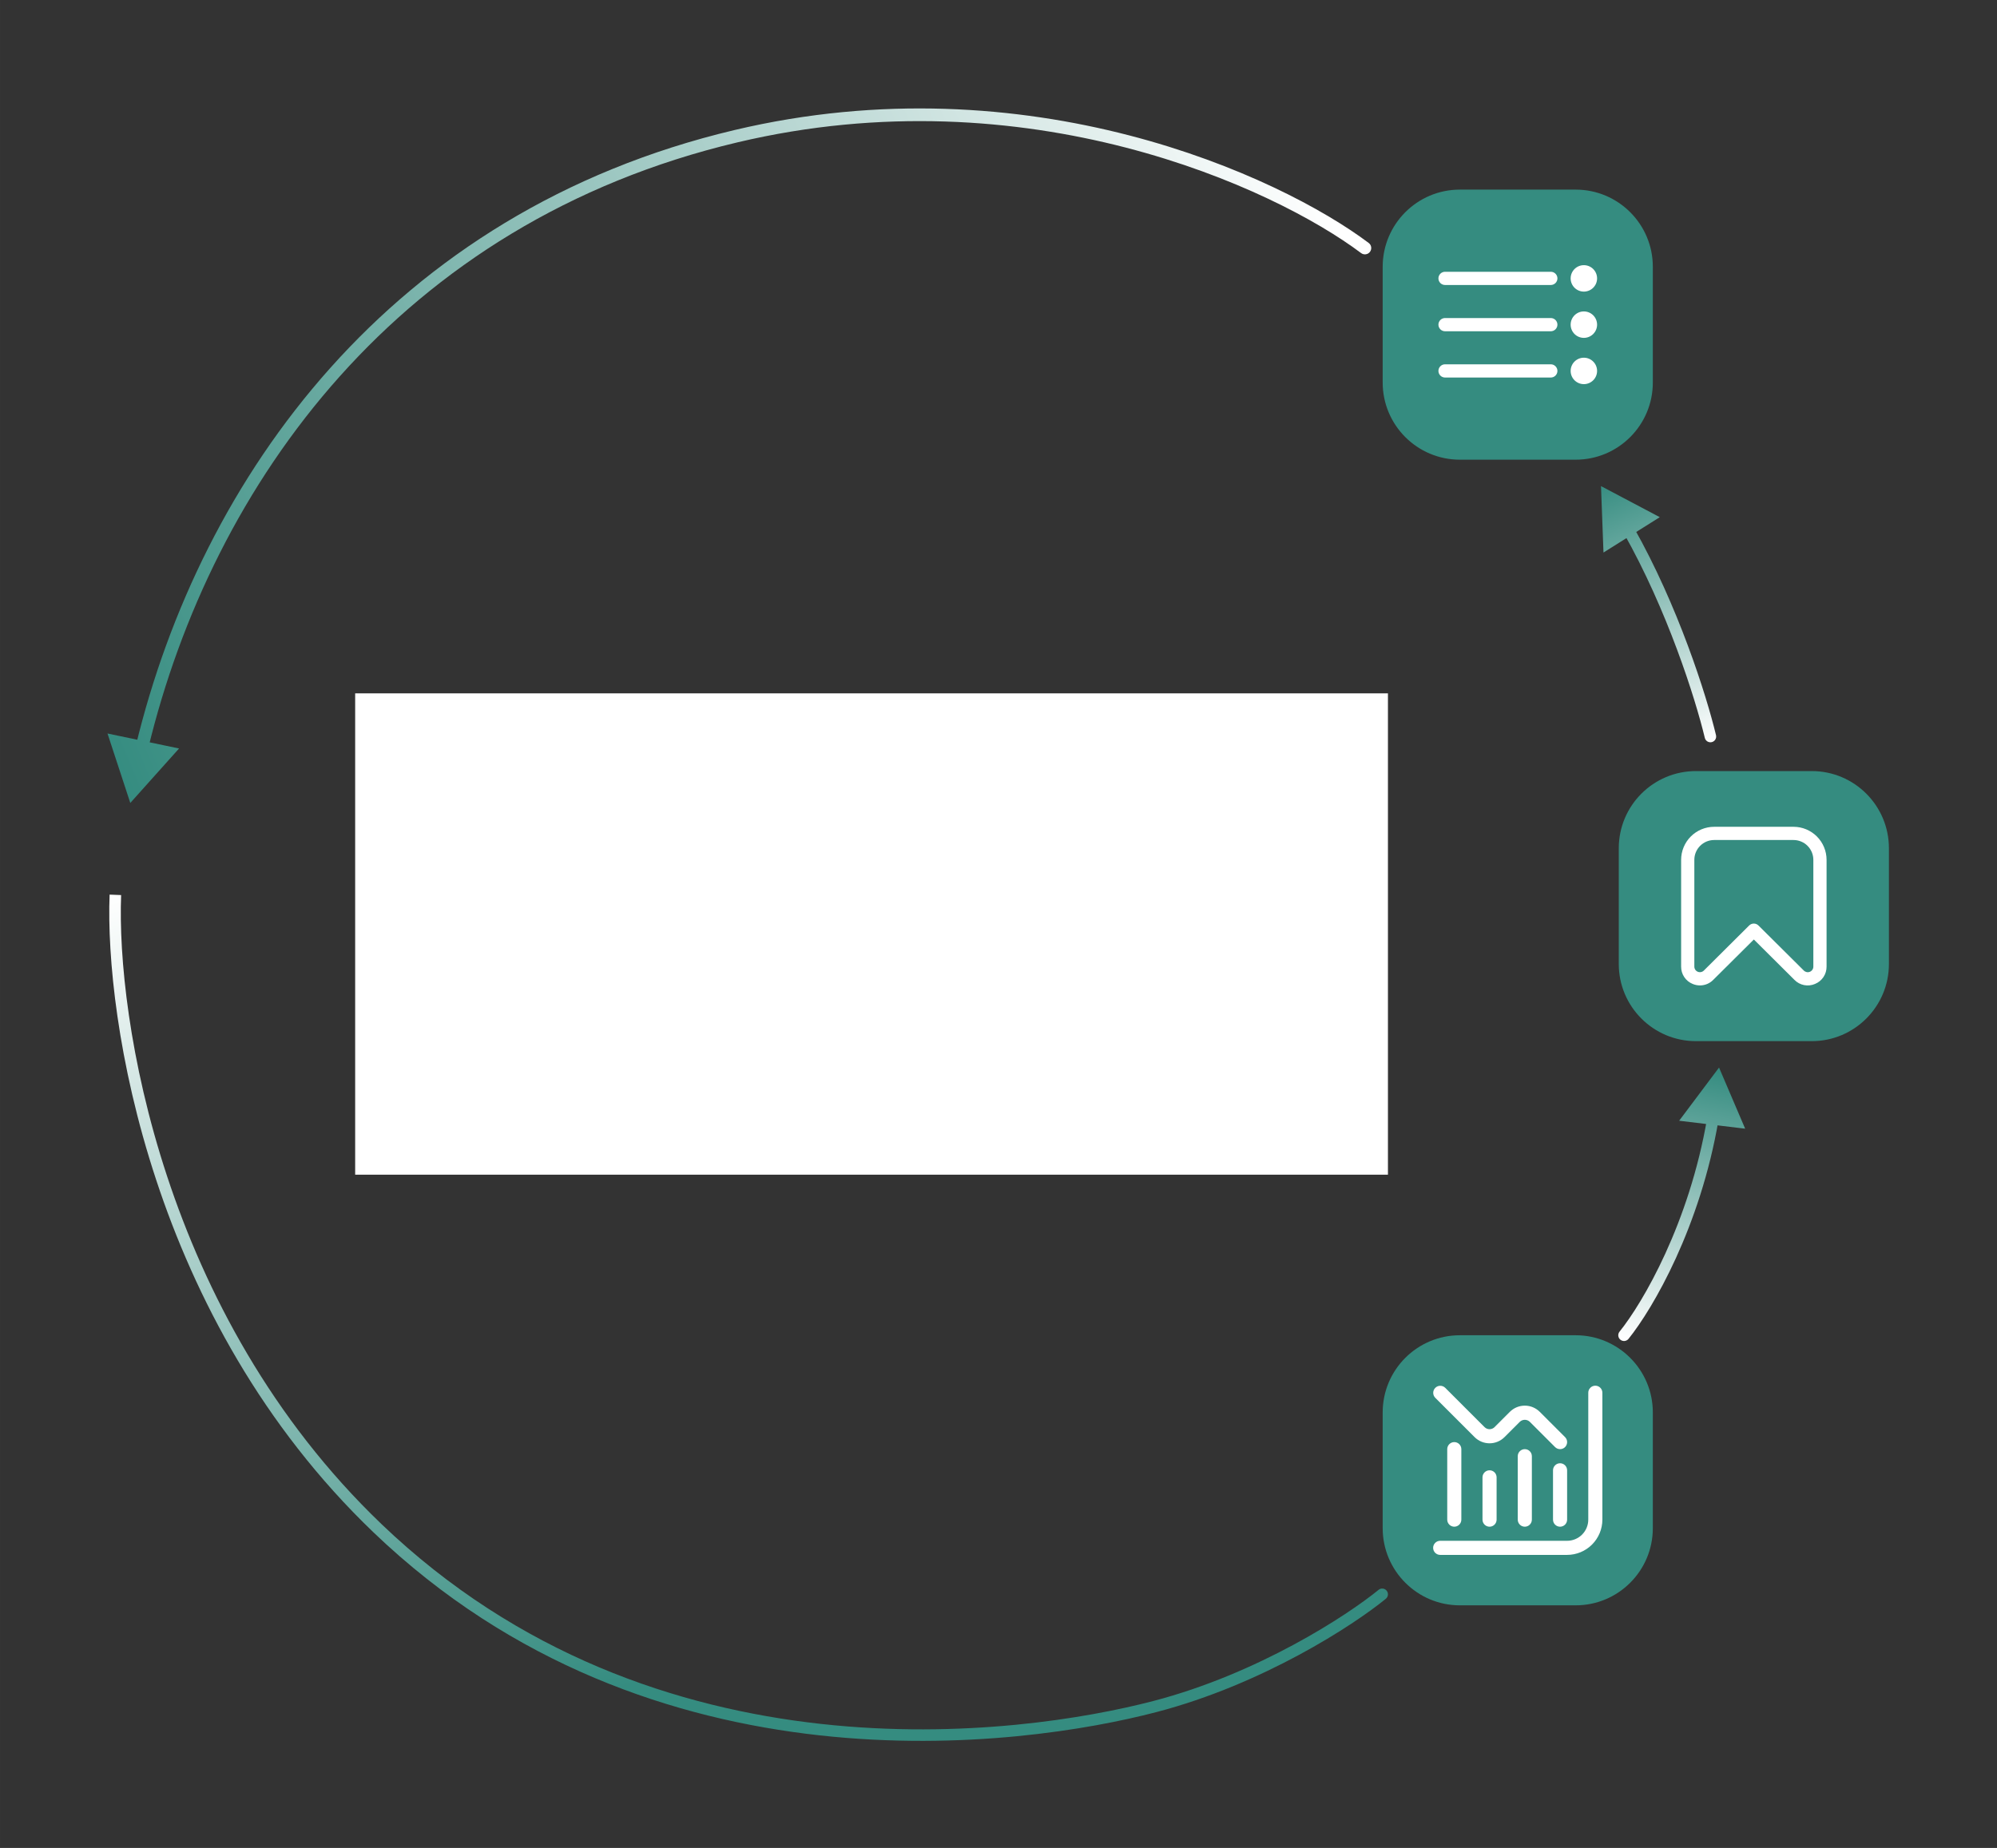 <?xml version="1.0" encoding="UTF-8"?> <svg xmlns="http://www.w3.org/2000/svg" xmlns:xlink="http://www.w3.org/1999/xlink" xmlns:xodm="http://www.corel.com/coreldraw/odm/2003" xml:space="preserve" width="185.27mm" height="171.482mm" version="1.1" style="shape-rendering:geometricPrecision; text-rendering:geometricPrecision; image-rendering:optimizeQuality; fill-rule:evenodd; clip-rule:evenodd" viewBox="0 0 18526.98 17148.22"><rect x="0" y="0" width="18526.98" height="17148.22" fill="#333333" stroke="none"/> <defs> <style type="text/css"> .fil2 {fill:none;fill-rule:nonzero} .fil7 {fill:white} .fil0 {fill:#358C80;fill-rule:nonzero} .fil1 {fill:white;fill-rule:nonzero} .fil4 {fill:url(#id3);fill-rule:nonzero} .fil3 {fill:url(#id4);fill-rule:nonzero} .fil5 {fill:url(#id5);fill-rule:nonzero} .fil6 {fill:url(#id6);fill-rule:nonzero} </style> <clipPath id="id0" style="clip-rule:nonzero"> <path d="M17007.16 9144.29l-1471.98 0 0 -1471.99 1471.98 0 0 1471.99z"></path> </clipPath> <clipPath id="id1" style="clip-rule:nonzero"> <path d="M14865.91 14428.7l-1570.12 0 0 -1570.12 1570.12 0 0 1570.12z"></path> </clipPath> <clipPath id="id2" style="clip-rule:nonzero"> <path d="M14816.83 3748.61l-1471.98 0 0 -1471.99 1471.98 0 0 1471.99z"></path> </clipPath> <linearGradient id="id3" gradientUnits="userSpaceOnUse" x1="14851.98" y1="4478.24" x2="15904.99" y2="6880.51"> <stop offset="0" style="stop-opacity:1; stop-color:#358C80"></stop> <stop offset="1" style="stop-opacity:1; stop-color:white"></stop> </linearGradient> <linearGradient id="id4" gradientUnits="userSpaceOnUse" x1="12648.29" y1="2666.68" x2="1199.35" y2="7466.86"> <stop offset="0" style="stop-opacity:1; stop-color:white"></stop> <stop offset="1" style="stop-opacity:1; stop-color:#358C80"></stop> </linearGradient> <linearGradient id="id5" gradientUnits="userSpaceOnUse" xlink:href="#id3" x1="15911.88" y1="9928.52" x2="15438.32" y2="12488.25"> </linearGradient> <linearGradient id="id6" gradientUnits="userSpaceOnUse" xlink:href="#id4" x1="924.15" y1="8313.8" x2="2795.05" y2="16357.96"> </linearGradient> </defs> <g id="Слой_x0020_1">  <path class="fil0" d="M16808.21 7155.2l-1074.08 0c-395.41,-0.01 -716.07,320.65 -716.07,716.05l0.01 1074.09c-0.01,395.39 320.65,716.05 716.05,716.05l1074.09 0c395.39,0 716.05,-320.66 716.05,-716.06l0.01 -1074.08c-0.01,-395.4 -320.67,-716.06 -716.07,-716.06z"></path> <g> </g> <g style="clip-path:url(#id0)"> <g id="_3565417712"> <path class="fil1" d="M15772.09 9144.28c22.67,-0.08 45.14,-4.63 66.07,-13.41 20.9,-8.79 39.87,-21.65 55.8,-37.81l377.19 -375 377.19 375.24c24.23,24.58 55.3,41.3 89.16,47.96 33.87,6.67 68.95,2.97 100.68,-10.61 32.04,-12.88 59.45,-35.13 78.66,-63.84 19.21,-28.71 29.29,-62.55 28.97,-97.1l0 -990.76c0,-81.33 -32.31,-159.33 -89.83,-216.85 -57.49,-57.5 -135.49,-89.8 -216.82,-89.8l-736 0c-40.26,0 -80.16,7.91 -117.36,23.33 -37.2,15.4 -71.02,38 -99.49,66.47 -28.47,28.49 -51.06,62.28 -66.46,99.51 -15.43,37.2 -23.36,77.07 -23.36,117.34l0 990.76c-0.35,34.53 9.73,68.34 28.89,97.05 19.15,28.71 46.51,50.98 78.5,63.89 21.62,9.05 44.79,13.68 68.21,13.63zm867.07 -1349.32c48.79,0 95.59,19.39 130.09,53.89 34.5,34.51 53.9,81.31 53.9,130.1l0 990.76c0.02,10.24 -2.99,20.24 -8.65,28.73 -5.64,8.52 -13.71,15.16 -23.13,19.11 -9.44,3.94 -19.82,5 -29.84,3.04 -10.03,-1.99 -19.27,-6.85 -26.52,-14.08l-420.92 -418.33c-11.48,-11.43 -27.04,-17.83 -43.23,-17.83 -16.22,0 -31.75,6.4 -43.26,17.83l-420.43 418.23c-7.25,7.19 -16.48,12.09 -26.51,14.05 -10.03,1.95 -20.42,0.9 -29.84,-3.05 -9.42,-3.91 -17.49,-10.58 -23.15,-19.07 -5.64,-8.52 -8.66,-18.52 -8.63,-28.74l0 -990.65c0,-48.79 19.37,-95.59 53.9,-130.1 34.5,-34.5 81.3,-53.89 130.09,-53.89l736.13 0z"></path> </g> </g> <polygon class="fil2" points="17007.16,9144.29 15535.18,9144.29 15535.18,7672.3 17007.16,7672.3 "></polygon> <path class="fil0" d="M14617.91 12390.56l-1074.09 0c-395.41,-0.01 -716.07,320.65 -716.07,716.05l0.02 1074.09c-0.02,395.4 320.64,716.06 716.04,716.06l1074.1 0c395.38,0 716.04,-320.66 716.04,-716.06l0.02 -1074.09c-0.02,-395.4 -320.68,-716.06 -716.08,-716.06z"></path> <g> </g> <g style="clip-path:url(#id1)"> <g id="_3565409552"> <path class="fil1" d="M13361.21 14297.86l1177.6 0c52.05,0 101.97,-20.69 138.78,-57.49 36.8,-36.81 57.49,-86.73 57.49,-138.78l0 -1177.58c0,-17.35 6.88,-34 19.16,-46.27 12.27,-12.25 28.89,-19.16 46.25,-19.16 17.35,0 34,6.91 46.27,19.16 12.25,12.27 19.16,28.92 19.16,46.27l0 1177.58c-0.11,86.73 -34.61,169.87 -95.94,231.2 -61.3,61.33 -144.46,95.8 -231.17,95.91l-1177.6 0c-17.33,0 -33.98,-6.88 -46.25,-19.16 -12.28,-12.27 -19.16,-28.92 -19.16,-46.25 0,-17.35 6.88,-34 19.16,-46.27 12.27,-12.25 28.92,-19.16 46.25,-19.16z"></path> <path class="fil1" d="M14473.38 14167.08c-17.35,0 -34,-6.88 -46.27,-19.16 -12.25,-12.27 -19.16,-28.92 -19.16,-46.27l0 -457.94c0,-17.36 6.91,-34 19.16,-46.25 12.27,-12.28 28.92,-19.19 46.27,-19.19 17.33,0 33.98,6.91 46.25,19.19 12.28,12.25 19.16,28.89 19.16,46.25l0 457.94c0,17.35 -6.88,34 -19.16,46.27 -12.27,12.28 -28.92,19.16 -46.25,19.16z"></path> <path class="fil1" d="M14211.71 13512.84l0 588.78c0,17.36 -6.91,34 -19.18,46.28 -12.25,12.25 -28.89,19.15 -46.25,19.15 -17.36,0 -34,-6.9 -46.25,-19.15 -12.28,-12.28 -19.18,-28.92 -19.18,-46.28l0 -588.78c0,-17.35 6.9,-34 19.18,-46.27 12.25,-12.25 28.89,-19.16 46.25,-19.16 17.36,0 34,6.91 46.25,19.16 12.27,12.27 19.18,28.92 19.18,46.27z"></path> <path class="fil1" d="M13884.61 13709.14l0 392.51c0,17.35 -6.91,34 -19.16,46.27 -12.28,12.28 -28.92,19.16 -46.28,19.16 -17.35,0 -33.99,-6.88 -46.25,-19.16 -12.27,-12.27 -19.18,-28.92 -19.18,-46.27l0 -392.51c0,-17.36 6.91,-34 19.18,-46.28 12.26,-12.25 28.9,-19.15 46.25,-19.15 17.36,0 34,6.9 46.28,19.15 12.25,12.28 19.16,28.92 19.16,46.28z"></path> <path class="fil1" d="M13557.47 13447.38l0 654.21c0,17.36 -6.9,34 -19.15,46.28 -12.28,12.25 -28.92,19.15 -46.28,19.15 -17.33,0 -33.97,-6.9 -46.25,-19.15 -12.27,-12.28 -19.15,-28.92 -19.15,-46.28l0 -654.21c0,-17.35 6.88,-33.99 19.15,-46.24 12.28,-12.28 28.92,-19.19 46.25,-19.19 17.36,0 34,6.91 46.28,19.19 12.25,12.25 19.15,28.89 19.15,46.24z"></path> <path class="fil1" d="M14473.38 13447.44c-17.33,0 -33.97,-6.91 -46.25,-19.18l-234.6 -234.61c-12.46,-11.88 -29.03,-18.5 -46.25,-18.5 -17.23,0 -33.79,6.62 -46.25,18.5l-142.11 142.11c-36.8,36.8 -86.7,57.46 -138.75,57.46 -52.04,0 -101.94,-20.66 -138.74,-57.46l-365.47 -365.45c-11.91,-12.33 -18.5,-28.86 -18.36,-46.01 0.15,-17.17 7.03,-33.57 19.18,-45.69 12.12,-12.14 28.52,-19.02 45.66,-19.16 17.18,-0.15 33.69,6.43 46.04,18.37l365.44 365.36c12.28,12.28 28.9,19.16 46.25,19.16 17.36,0 33.98,-6.88 46.25,-19.16l142.11 -142.03c36.8,-36.8 86.7,-57.47 138.75,-57.47 52.04,0 101.94,20.67 138.77,57.47l234.58 234.61c9.16,9.15 15.37,20.79 17.91,33.49 2.52,12.68 1.22,25.83 -3.73,37.79 -4.94,11.95 -13.33,22.17 -24.07,29.36 -10.77,7.2 -23.42,11.04 -36.36,11.04z"></path> </g> </g> <polygon class="fil2" points="14865.91,14428.7 13295.79,14428.7 13295.79,12858.58 14865.91,12858.58 "></polygon> <path class="fil0" d="M14617.91 1759.52l-1074.09 0c-395.41,0 -716.07,320.66 -716.07,716.06l0.02 1074.08c-0.02,395.41 320.64,716.07 716.04,716.07l1074.1 -0.01c395.38,0.01 716.04,-320.65 716.04,-716.05l0.02 -1074.09c-0.02,-395.4 -320.68,-716.06 -716.08,-716.06z"></path> <g> </g> <g style="clip-path:url(#id2)"> <g id="_3565402688"> <path class="fil1" d="M14387.53 2644.57l-981.34 0c-16.28,0 -31.86,-6.46 -43.37,-17.96 -11.51,-11.51 -17.96,-27.11 -17.96,-43.37 0,-16.27 6.45,-31.87 17.96,-43.37 11.51,-11.5 27.09,-17.96 43.37,-17.96l981.34 0c16.24,0 31.85,6.46 43.36,17.96 11.48,11.5 17.97,27.1 17.97,43.37 0,16.26 -6.49,31.86 -17.97,43.37 -11.51,11.5 -27.12,17.96 -43.36,17.96z"></path> <path class="fil1" d="M13406.19 2951.28l981.34 0c16.24,0 31.85,6.47 43.36,17.97 11.48,11.5 17.97,27.1 17.97,43.37 0,16.26 -6.49,31.86 -17.97,43.37 -11.51,11.5 -27.12,17.96 -43.36,17.96l-981.34 0c-16.28,0 -31.86,-6.46 -43.37,-17.96 -11.51,-11.51 -17.96,-27.11 -17.96,-43.37 0,-16.27 6.45,-31.87 17.96,-43.37 11.51,-11.5 27.09,-17.97 43.37,-17.97z"></path> <path class="fil1" d="M13406.19 3380.61l981.34 0c16.24,0 31.85,6.46 43.36,17.97 11.48,11.5 17.97,27.1 17.97,43.37 0,16.26 -6.49,31.86 -17.97,43.36 -11.51,11.51 -27.12,17.97 -43.36,17.97l-981.34 0c-16.28,0 -31.86,-6.46 -43.37,-17.97 -11.51,-11.5 -17.96,-27.1 -17.96,-43.36 0,-16.27 6.45,-31.87 17.96,-43.37 11.51,-11.51 27.09,-17.97 43.37,-17.97z"></path> <path class="fil1" d="M14694.18 2705.97c-67.76,0 -122.66,-54.92 -122.66,-122.66 0,-67.75 54.9,-122.67 122.66,-122.67 67.73,0 122.66,54.92 122.66,122.67 0,67.74 -54.93,122.66 -122.66,122.66z"></path> <path class="fil1" d="M14694.18 3135.25c-67.76,0 -122.66,-54.92 -122.66,-122.66 0,-67.75 54.9,-122.67 122.66,-122.67 67.73,0 122.66,54.92 122.66,122.67 0,67.74 -54.93,122.66 -122.66,122.66z"></path> <path class="fil1" d="M14694.18 3564.65c-67.76,0 -122.66,-54.91 -122.66,-122.66 0,-67.75 54.9,-122.66 122.66,-122.66 67.73,0 122.66,54.91 122.66,122.66 0,67.75 -54.93,122.66 -122.66,122.66z"></path> </g> </g> <polygon class="fil2" points="14816.83,3748.61 13344.85,3748.61 13344.85,2276.62 14816.83,2276.62 "></polygon> <path class="fil3" d="M12698.16 2254.62c25.9,19.49 31.12,56.32 11.64,82.24 -19.5,25.93 -56.33,31.15 -82.26,11.65l70.62 -93.89zm-5870.05 -990.78l13.55 57.16 -13.55 -57.16zm-5619.36 6187.16l-211.46 -644.47 663.85 139.12 -452.39 505.35zm11418.79 -5102.49c-805.26,-605.56 -3096.79,-1664.81 -5785.88,-1027.51l-27.09 -114.32c2730.55,-647.12 5057.19,426.5 5883.59,1047.94l-70.62 93.89zm-5785.88 -1027.51c-3140.03,744.16 -4873.16,3167.49 -5467.36,5626.21l-114.19 -27.6c601.98,-2490.89 2361.52,-4956.22 5554.46,-5712.93l27.09 114.32z"></path> <path class="fil4" d="M15920.12 6822.19c6.88,28.71 -10.79,57.55 -39.47,64.43 -28.71,6.88 -57.55,-10.8 -64.43,-39.48l103.9 -24.95zm-1066.98 -2311.4l545.38 288.26 -522.31 328.19 -23.07 -616.45zm963.08 2336.35c-88.55,-369.01 -348.43,-1186.55 -753.77,-1902.91l93 -52.62c411.48,727.23 674.45,1554.66 764.67,1930.58l-103.9 24.95z"></path> <path class="fil5" d="M15108.44 12424.03c-18.5,22.99 -52.13,26.59 -75.12,8.1 -22.97,-18.53 -26.59,-52.15 -8.1,-75.12l83.22 67.02zm839.86 -2517.64l242.33 567.29 -612.45 -73.79 370.12 -493.5zm-923.08 2450.62c217.89,-270.48 646.51,-1007.14 812.94,-1982.36l105.3 17.96c-169.57,993.88 -606.16,1747.31 -835.02,2031.42l-83.22 -67.02z"></path> <path class="fil6" d="M3500.95 14180.2l36.96 -38.55 -36.96 38.55zm7211.99 1656.11l13.49 51.67 -13.49 -51.67zm2076.34 -1083.1c22.84,-18.68 56.49,-15.32 75.17,7.51 18.68,22.86 15.32,56.52 -7.51,75.2l-67.66 -82.71zm-11665.66 -6447.34c-44.13,1129.82 377.32,3883.66 2414.29,5835.78l-73.92 77.13c-2065.85,-1979.77 -2492.03,-4767.58 -2447.13,-5917.09l106.76 4.18zm2414.29 5835.78c2543.49,2437.5 5937.97,1962.15 7161.54,1642.96l26.98 103.37c-1233.83,321.87 -4677.4,808.12 -7262.44,-1669.2l73.92 -77.13zm7161.54 1642.96c973.93,-254.08 1800.54,-794.7 2089.83,-1031.4l67.66 82.71c-298.35,244.1 -1138.5,793.27 -2130.51,1052.06l-26.98 -103.37z"></path> <rect class="fil7" x="3294.97" y="6434.05" width="9581.56" height="4466.47"></rect> </g> </svg> 